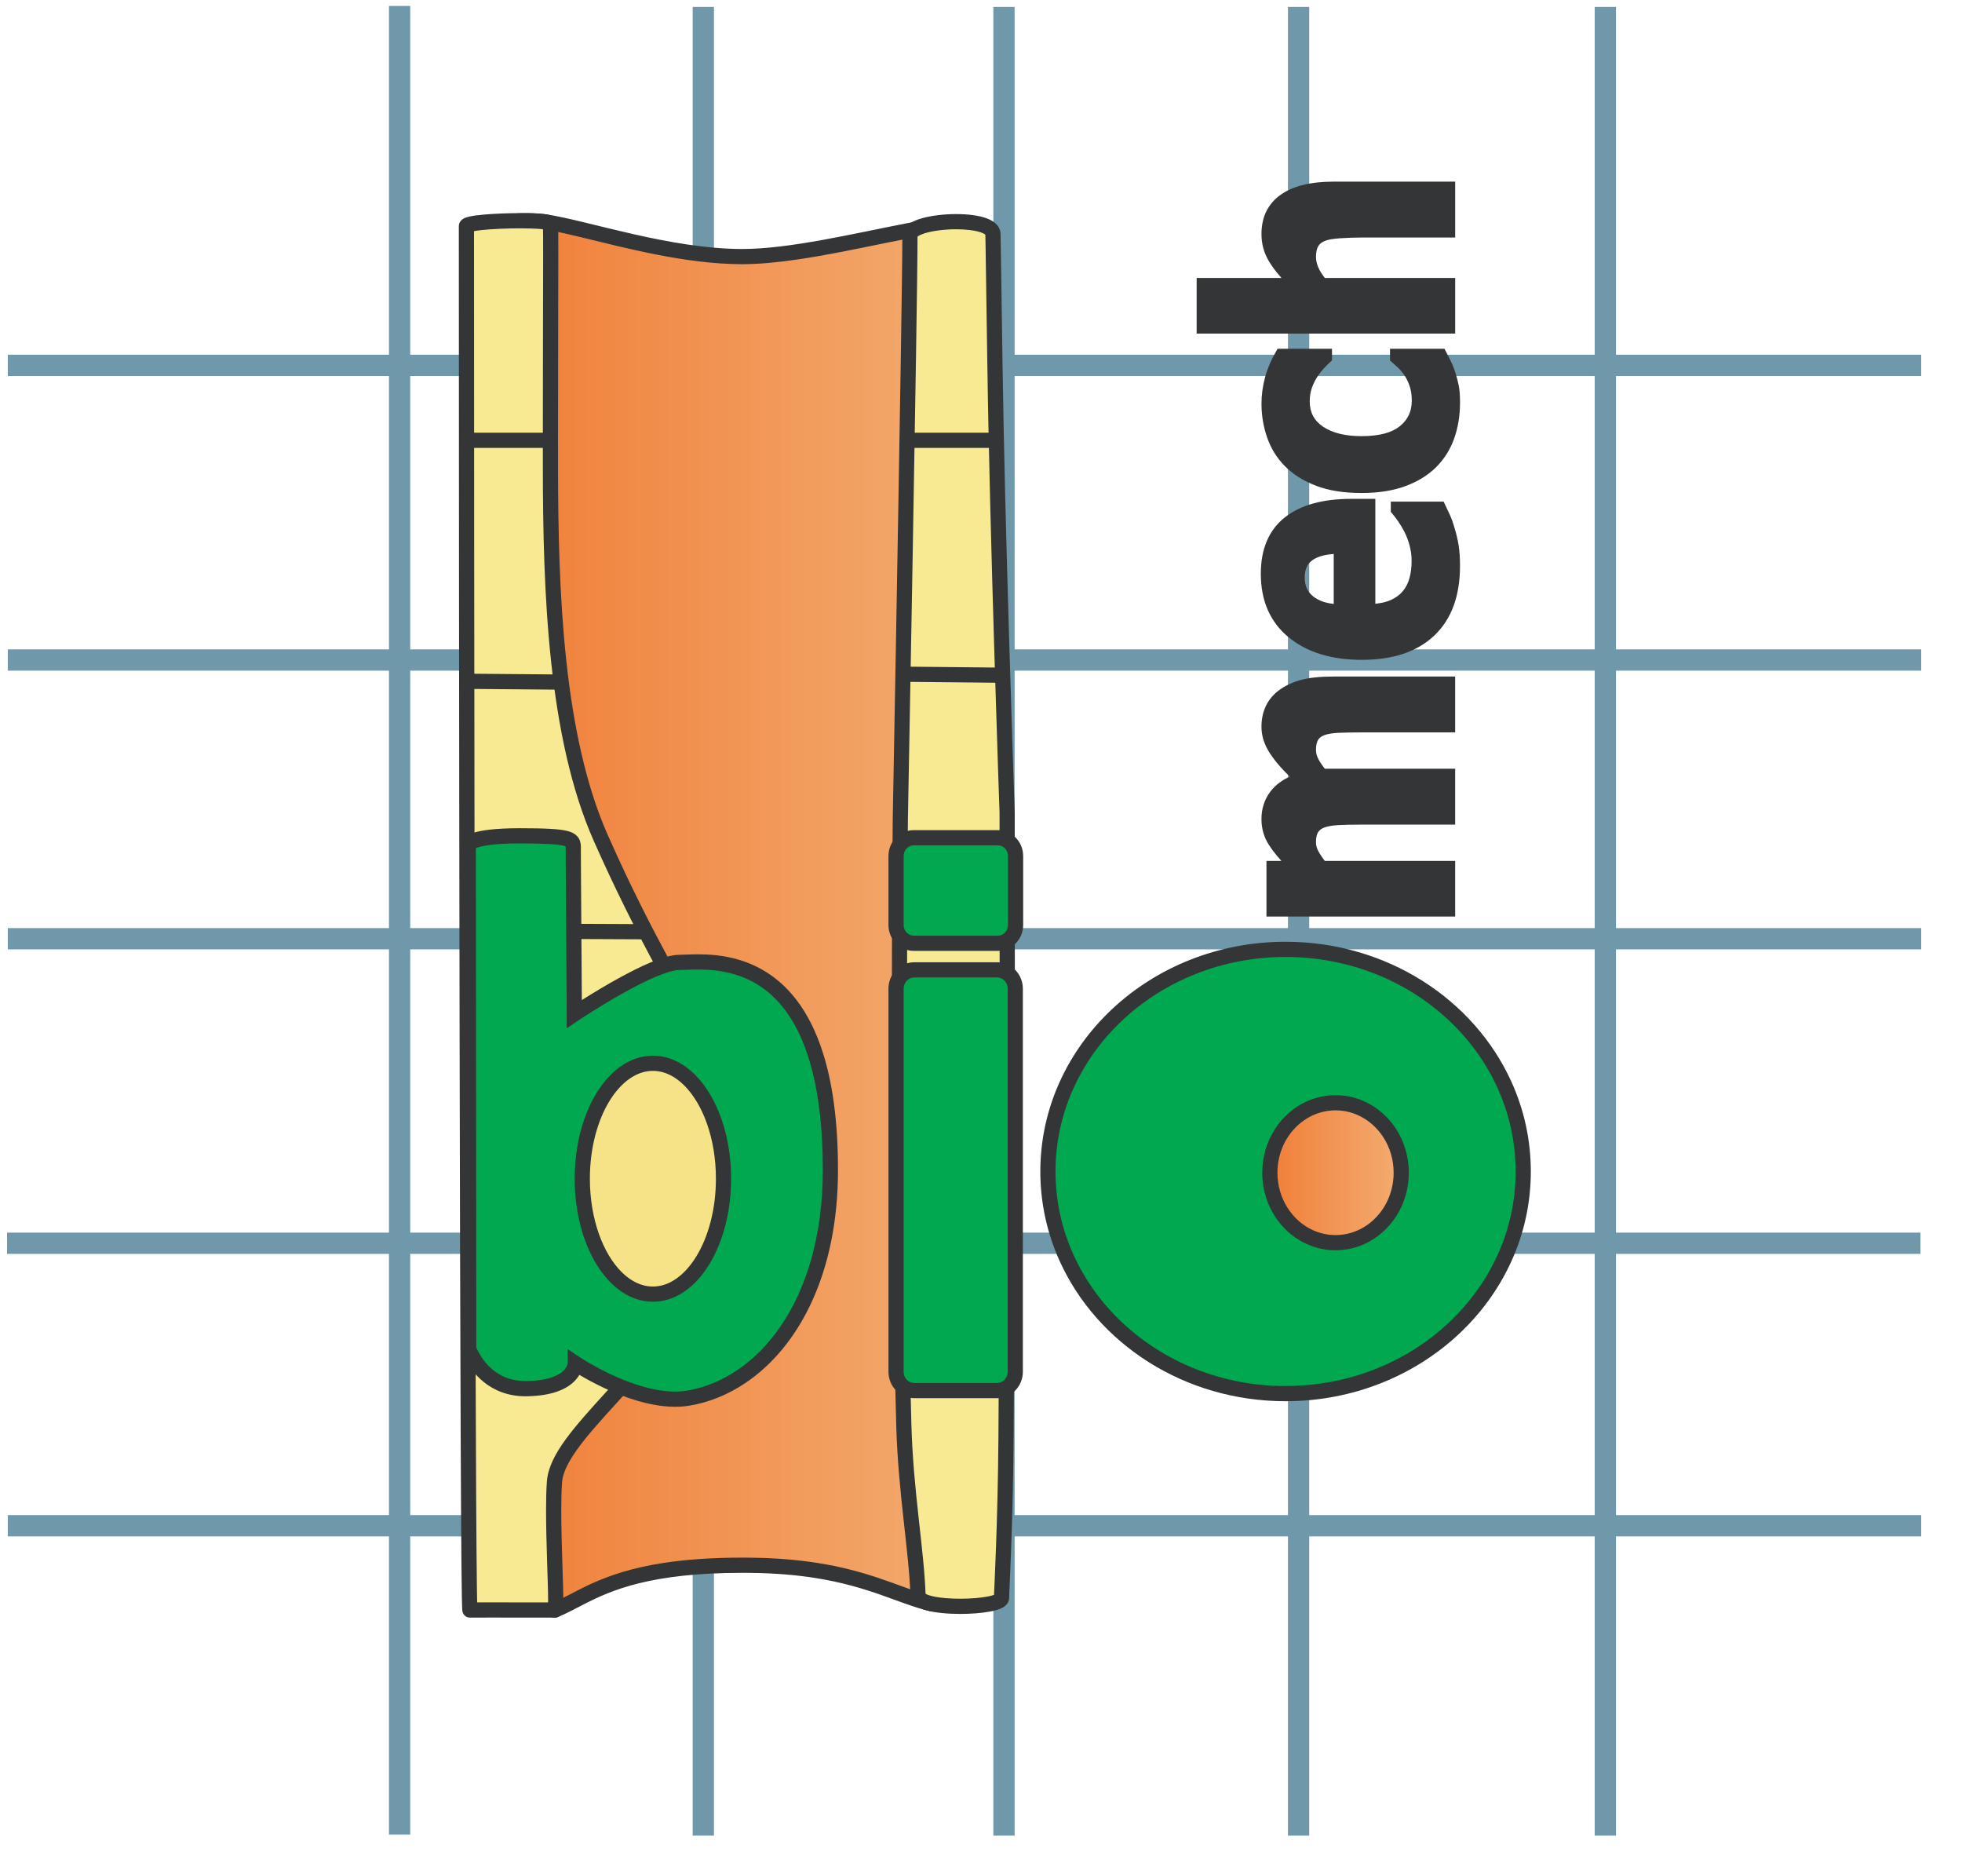 <?xml version="1.0" encoding="UTF-8" standalone="no"?><!DOCTYPE svg PUBLIC "-//W3C//DTD SVG 1.1//EN" "http://www.w3.org/Graphics/SVG/1.1/DTD/svg11.dtd"><svg width="100%" height="100%" viewBox="0 0 1292 1235" version="1.1" xmlns="http://www.w3.org/2000/svg" xmlns:xlink="http://www.w3.org/1999/xlink" xml:space="preserve" xmlns:serif="http://www.serif.com/" style="fill-rule:evenodd;clip-rule:evenodd;stroke-linejoin:round;stroke-miterlimit:2;"><g><path d="M1050.14,4.555l0,1204l14,0l0,-1204" style="fill:#6f98ab;fill-rule:nonzero;"/><path d="M848.138,4.555l0,1204l14,0l0,-1204" style="fill:#6f98ab;fill-rule:nonzero;"/><path d="M654.139,4.555l0,1204l14,0l0,-1204" style="fill:#6f98ab;fill-rule:nonzero;"/><path d="M456.14,4.555l0,1204l14,0l0,-1204" style="fill:#6f98ab;fill-rule:nonzero;"/><path d="M256.14,3.913l0,1204l14,0l0,-1204" style="fill:#6f98ab;fill-rule:nonzero;"/><path d="M5.14,247.555l1260,0l0,-14l-1260,0" style="fill:#6f98ab;fill-rule:nonzero;"/><path d="M5.14,441.555l1260,0l0,-14l-1260,0" style="fill:#6f98ab;fill-rule:nonzero;"/><path d="M5.14,625.055l1260,0l0,-14l-1260,0" style="fill:#6f98ab;fill-rule:nonzero;"/><path d="M4.64,825.555l1260,0l0,-14l-1260,0" style="fill:#6f98ab;fill-rule:nonzero;"/><path d="M5.14,1011.55l1260,0l0,-13.995l-1260,0" style="fill:#6f98ab;fill-rule:nonzero;"/><path d="M955.745,479.724l-59.578,0c-5.876,0 -10.831,0.09 -14.867,0.271c-4.035,0.181 -7.327,0.723 -9.876,1.626c-2.549,0.903 -4.407,2.304 -5.575,4.201c-1.169,1.897 -1.753,4.561 -1.753,7.994c0,2.41 0.621,4.788 1.859,7.136c1.24,2.349 2.992,4.909 5.256,7.678l84.534,0l0,31.798l-59.578,0c-5.804,0 -10.742,0.105 -14.813,0.316c-4.07,0.212 -7.381,0.768 -9.93,1.671c-2.549,0.903 -4.407,2.303 -5.575,4.2c-1.169,1.897 -1.753,4.532 -1.753,7.905c0,2.589 0.709,5.119 2.124,7.587c1.417,2.47 3.08,4.878 4.991,7.227l84.534,0l0,31.616l-119.26,0l0,-31.616l13.169,0c-5.168,-5.179 -9.203,-10.057 -12.107,-14.634c-2.902,-4.576 -4.354,-9.725 -4.354,-15.447c0,-6.202 1.735,-11.652 5.203,-16.35c3.47,-4.697 8.639,-8.279 15.506,-10.75c-6.655,-6.081 -11.771,-11.818 -15.346,-17.208c-3.574,-5.389 -5.363,-10.854 -5.363,-16.395c0,-4.697 0.886,-8.912 2.655,-12.647c1.771,-3.733 4.425,-6.895 7.965,-9.485c3.822,-2.83 8.373,-4.952 13.646,-6.368c5.275,-1.414 12.16,-2.123 20.656,-2.123l77.63,0l0,31.797Z" style="fill:#333537;fill-rule:nonzero;"/><path d="M955.745,479.724l0,-2.5l-59.578,0c-5.902,0 -10.889,0.091 -14.979,0.274c-4.198,0.19 -7.708,0.746 -10.599,1.767c-1.477,0.523 -2.812,1.211 -3.975,2.087c-1.161,0.874 -2.144,1.939 -2.894,3.159l0.001,-0.001c-0.762,1.237 -1.289,2.647 -1.629,4.198c-0.339,1.552 -0.495,3.25 -0.496,5.108c-0.003,2.842 0.744,5.646 2.147,8.301l0.001,0.003c1.344,2.544 3.19,5.228 5.532,8.093l0.75,0.917l83.219,0l0,26.798l-57.078,0c-5.835,0 -10.81,0.105 -14.942,0.319l-0.001,0c-4.227,0.223 -7.748,0.792 -10.635,1.812c-1.476,0.523 -2.812,1.211 -3.974,2.087c-1.162,0.873 -2.145,1.938 -2.895,3.158l0.001,0c-0.759,1.232 -1.287,2.633 -1.627,4.169c-0.341,1.538 -0.497,3.216 -0.498,5.047c-0.004,3.05 0.851,6.04 2.455,8.831l0.001,0.001c1.488,2.593 3.229,5.113 5.22,7.56l0.751,0.922l83.222,0l0,26.616l-114.26,0l0,-26.616l16.696,0l-4.258,-4.266c-5.073,-5.083 -8.993,-9.835 -11.765,-14.207c-2.643,-4.179 -3.959,-8.807 -3.965,-14.108c0.01,-5.739 1.57,-10.588 4.714,-14.865l0.044,-0.06l-0.044,0.06c3.12,-4.22 7.814,-7.53 14.341,-9.882l3.899,-1.403l-3.059,-2.795c-6.548,-5.983 -11.53,-11.588 -14.949,-16.745c-3.355,-5.069 -4.941,-10.018 -4.946,-15.013c0.002,-4.386 0.821,-8.209 2.414,-11.576l0,0.001c1.593,-3.35 3.945,-6.166 7.182,-8.539l0.012,-0.008c3.538,-2.62 7.788,-4.615 12.807,-5.963l-0.001,0c4.952,-1.332 11.652,-2.041 20.008,-2.038l75.13,0l0,29.297l2.5,0l0,-2.5l0,2.5l2.5,0l0,-34.297l-80.13,0c-8.637,0.003 -15.706,0.711 -21.303,2.209l-0.001,0c-5.528,1.483 -10.38,3.733 -14.486,6.773l0.012,-0.008c-3.843,2.806 -6.799,6.314 -8.748,10.431l0,0.001c-1.946,4.103 -2.898,8.708 -2.896,13.717c-0.005,6.088 1.986,12.069 5.78,17.777c3.732,5.624 8.982,11.491 15.742,17.672l1.687,-1.846l-0.846,-2.352c-7.208,2.588 -12.852,6.442 -16.671,11.616l0,0.001c-3.791,5.118 -5.703,11.17 -5.692,17.835c-0.007,6.143 1.582,11.813 4.743,16.786c3.035,4.783 7.186,9.786 12.448,15.061l1.77,-1.766l0,-2.5l-15.669,0l0,36.616l124.26,0l0,-36.616l-87.034,0l0,2.5l1.94,-1.578c-1.832,-2.25 -3.417,-4.547 -4.762,-6.893l0,0.001c-1.225,-2.147 -1.789,-4.215 -1.793,-6.344c0,-1.542 0.135,-2.868 0.379,-3.965c0.243,-1.098 0.592,-1.963 1.002,-2.628l0.001,-0.001c0.418,-0.677 0.949,-1.26 1.645,-1.787c0.696,-0.524 1.564,-0.988 2.636,-1.368c2.211,-0.787 5.312,-1.33 9.225,-1.531l-0.001,0c4.011,-0.207 8.91,-0.312 14.684,-0.312l62.078,0l0,-36.798l-87.034,0l0,2.5l1.936,-1.582c-2.187,-2.673 -3.846,-5.11 -4.982,-7.263l0.001,0.002c-1.072,-2.042 -1.567,-3.994 -1.57,-5.971c0,-1.575 0.136,-2.925 0.38,-4.038c0.244,-1.114 0.594,-1.985 1.001,-2.645l0.001,0c0.418,-0.678 0.949,-1.261 1.645,-1.788c0.696,-0.524 1.564,-0.987 2.636,-1.367c2.207,-0.786 5.281,-1.315 9.153,-1.485c3.983,-0.179 8.905,-0.269 14.755,-0.269l62.078,0l0,-2.5l-2.5,0Z" style="fill:#333537;fill-rule:nonzero;"/><path d="M880.77,362.112c-7.859,0.181 -13.841,1.731 -17.948,4.652c-4.105,2.922 -6.159,7.393 -6.159,13.414c0,6.143 2.16,10.946 6.478,14.408c4.319,3.464 10.194,5.375 17.629,5.736l0,-38.21Zm78.16,10.478c0,19.151 -5.379,33.829 -16.141,44.037c-10.761,10.208 -26.089,15.312 -45.985,15.312c-19.468,0 -35.008,-4.757 -46.62,-14.273c-11.61,-9.515 -17.416,-22.823 -17.416,-39.927c0,-15.537 4.922,-27.219 14.762,-35.049c9.842,-7.828 23.93,-11.743 42.265,-11.743l13.381,0l0,69.285c5.523,-0.301 10.143,-1.294 13.86,-2.981c3.716,-1.686 6.673,-3.914 8.867,-6.685c2.195,-2.71 3.77,-5.871 4.725,-9.484c0.956,-3.614 1.434,-7.558 1.434,-11.834c0,-3.673 -0.478,-7.286 -1.434,-10.84c-0.955,-3.553 -2.212,-6.804 -3.769,-9.756c-1.345,-2.588 -2.796,-4.982 -4.355,-7.181c-1.556,-2.198 -2.936,-3.989 -4.141,-5.375l0,-3.343l30.691,0c1.205,2.591 2.319,4.955 3.345,7.092c1.027,2.138 2.071,5.074 3.134,8.807c1.061,3.433 1.892,6.971 2.495,10.614c0.6,3.645 0.902,8.085 0.902,13.324Z" style="fill:#333537;fill-rule:nonzero;"/><path d="M880.77,362.112l-0.057,-2.5c-4.08,0.095 -7.725,0.543 -10.951,1.378c-3.224,0.836 -6.036,2.064 -8.389,3.736l-0.001,0.001c-2.385,1.692 -4.241,3.913 -5.441,6.538c-1.206,2.626 -1.769,5.621 -1.768,8.913c-0.002,3.362 0.594,6.467 1.839,9.235c1.241,2.767 3.133,5.17 5.575,7.124l0,-0.001c2.417,1.939 5.249,3.422 8.437,4.459c3.189,1.037 6.736,1.635 10.635,1.824l2.621,0.128l0,-43.393l-2.557,0.058l0.057,2.5l-2.5,0l0,38.21l2.5,0l0.121,-2.497c-3.536,-0.171 -6.644,-0.71 -9.33,-1.585c-2.688,-0.875 -4.953,-2.08 -6.856,-3.604l0,-0.001c-1.877,-1.508 -3.224,-3.238 -4.142,-5.273c-0.915,-2.035 -1.399,-4.403 -1.4,-7.184c0,-2.729 0.464,-4.981 1.312,-6.826c0.853,-1.846 2.077,-3.321 3.797,-4.552l-0.002,0.001c1.755,-1.248 3.988,-2.256 6.746,-2.971c2.756,-0.715 6.031,-1.133 9.811,-1.219l-0.057,-2.499l-2.5,0l2.5,0Zm80.66,10.478l-5,0c0,9.343 -1.313,17.504 -3.882,24.512c-2.572,7.01 -6.385,12.875 -11.48,17.711c-5.101,4.836 -11.279,8.473 -18.636,10.926c-7.355,2.449 -15.893,3.7 -25.628,3.7c-9.531,0 -18.034,-1.166 -25.524,-3.459c-7.491,-2.294 -13.97,-5.708 -19.511,-10.248c-5.52,-4.527 -9.607,-9.891 -12.355,-16.183c-2.745,-6.292 -4.145,-13.538 -4.146,-21.81c0,-7.507 1.189,-13.971 3.495,-19.444c2.31,-5.475 5.721,-9.982 10.323,-13.649l0,0.001c4.623,-3.677 10.284,-6.471 17.061,-8.355c6.774,-1.883 14.658,-2.846 23.648,-2.845l10.881,0l0,69.425l2.636,-0.144c5.743,-0.314 10.663,-1.346 14.757,-3.2c4.014,-1.818 7.326,-4.289 9.794,-7.41l-1.96,-1.552l1.942,1.574c2.428,-2.994 4.166,-6.499 5.2,-10.42c1.019,-3.849 1.517,-8.01 1.517,-12.472c0,-3.89 -0.507,-7.727 -1.52,-11.489c-0.998,-3.714 -2.32,-7.143 -3.972,-10.274l0.007,0.015c-1.393,-2.682 -2.903,-5.175 -4.533,-7.475c-1.589,-2.243 -3.011,-4.092 -4.295,-5.569l-1.886,1.64l2.5,0l0,-0.843l28.191,0l0,-2.5l-2.267,1.055c1.209,2.597 2.327,4.97 3.358,7.118l0,0.001c0.931,1.932 1.946,4.761 2.983,8.41l0.016,0.054c1.027,3.321 1.833,6.748 2.417,10.283l0,-0.001c0.57,3.456 0.87,7.775 0.869,12.917l5,0c-0.001,-5.336 -0.305,-9.898 -0.935,-13.73l-0.004,-0.021l0.003,0.019c-0.62,-3.751 -1.477,-7.4 -2.573,-10.944l-2.388,0.738l2.404,-0.684c-1.088,-3.818 -2.16,-6.861 -3.285,-9.206l-0.005,-0.012l0.006,0.013c-1.02,-2.125 -2.13,-4.481 -3.332,-7.064l-0.673,-1.446l-34.785,0l0,6.777l0.613,0.706c1.126,1.295 2.465,3.028 3.988,5.18c1.488,2.099 2.88,4.393 4.176,6.889l0.005,0.008l0.003,0.006c1.463,2.772 2.654,5.847 3.566,9.238c0.9,3.346 1.348,6.735 1.348,10.191c0,4.091 -0.457,7.817 -1.35,11.194c-0.876,3.306 -2.289,6.125 -4.252,8.551l-0.009,0.012l-0.008,0.01c-1.919,2.42 -4.521,4.406 -7.94,5.959c-3.341,1.519 -7.661,2.475 -12.963,2.762l0.136,2.496l2.5,0l0,-71.785l-15.881,0c-9.344,0 -17.672,0.996 -24.987,3.027c-7.312,2.031 -13.616,5.108 -18.834,9.259l-0.001,0.001c-5.238,4.162 -9.208,9.411 -11.818,15.62c-2.615,6.21 -3.887,13.355 -3.887,21.385c-0.001,8.832 1.501,16.792 4.563,23.809c3.057,7.016 7.678,13.065 13.768,18.052c6.072,4.977 13.169,8.699 21.217,11.161c8.051,2.464 17.051,3.677 26.988,3.677c10.16,0 19.234,-1.301 27.208,-3.955c7.97,-2.652 14.837,-6.671 20.497,-12.042c5.668,-5.372 9.926,-11.949 12.734,-19.618c2.811,-7.672 4.187,-16.425 4.187,-26.233Z" style="fill:#333537;fill-rule:nonzero;"/><path d="M958.93,264.914c0,8.371 -1.239,16.034 -3.717,22.989c-2.477,6.956 -6.299,12.994 -11.468,18.112c-5.168,5.059 -11.664,9.004 -19.489,11.834c-7.821,2.831 -17.044,4.245 -27.664,4.245c-11.397,0 -21.095,-1.535 -29.097,-4.607c-8,-3.071 -14.584,-7.226 -19.753,-12.465c-4.955,-5.059 -8.619,-11.005 -10.992,-17.841c-2.371,-6.834 -3.557,-13.956 -3.557,-21.364c0,-5.6 0.762,-11.201 2.283,-16.801c1.523,-5.601 3.947,-11.231 7.274,-16.893l31.86,0l0,4.065c-1.415,1.265 -2.974,2.816 -4.673,4.652c-1.699,1.838 -3.255,3.84 -4.672,6.008c-1.487,2.289 -2.743,4.878 -3.77,7.768c-1.026,2.891 -1.54,6.113 -1.54,9.666c0,8.07 3.31,14.317 9.929,18.743c6.621,4.427 15.524,6.64 26.708,6.64c11.966,0 20.886,-2.363 26.762,-7.091c5.878,-4.727 8.814,-11.005 8.814,-18.834c0,-3.975 -0.531,-7.467 -1.592,-10.479c-1.063,-3.01 -2.336,-5.6 -3.824,-7.768c-1.486,-2.108 -3.026,-3.914 -4.619,-5.42c-1.594,-1.505 -3.027,-2.801 -4.302,-3.885l0,-4.065l31.86,0c0.921,1.807 1.983,3.9 3.186,6.278c1.204,2.38 2.196,4.804 2.974,7.272c0.99,3.072 1.752,5.948 2.283,8.627c0.531,2.68 0.796,6.219 0.796,10.614Z" style="fill:#333537;fill-rule:nonzero;"/><path d="M961.43,264.914l-5,0c0,8.126 -1.201,15.494 -3.572,22.15c-2.361,6.621 -5.966,12.313 -10.872,17.175l0.01,-0.01c-4.883,4.777 -11.047,8.539 -18.59,11.269l-0.001,0c-7.478,2.709 -16.413,4.097 -26.813,4.096c-11.175,0.002 -20.573,-1.511 -28.202,-4.441c-7.726,-2.967 -13.983,-6.936 -18.869,-11.887l0.007,0.006c-4.699,-4.8 -8.154,-10.404 -10.416,-16.911c-2.278,-6.57 -3.418,-13.403 -3.419,-20.544c0,-5.373 0.73,-10.748 2.196,-16.146l-0.001,0.001c1.459,-5.362 3.789,-10.787 7.018,-16.282l-2.156,-1.267l0,2.5l29.36,0l0,1.565l2.5,0l-1.666,-1.864c-1.492,1.334 -3.102,2.938 -4.842,4.818l-0.001,0.001c-1.797,1.944 -3.439,4.057 -4.929,6.337l-0.003,0.006c-1.607,2.472 -2.945,5.241 -4.03,8.293l-0.001,0.001c-1.133,3.196 -1.684,6.709 -1.683,10.502c-0.003,4.373 0.906,8.389 2.773,11.908c1.863,3.523 4.666,6.51 8.267,8.914c7.177,4.792 16.595,7.06 28.097,7.061c6.147,-0.001 11.577,-0.604 16.305,-1.856c4.725,-1.251 8.76,-3.161 12.024,-5.788l0,0.001c3.201,-2.571 5.672,-5.639 7.309,-9.142c1.64,-3.503 2.44,-7.415 2.438,-11.64c0,-4.196 -0.559,-7.971 -1.735,-11.31l0,-0.001c-1.121,-3.177 -2.483,-5.965 -4.119,-8.351l-0.009,-0.012l-0.01,-0.014c-1.567,-2.222 -3.211,-4.157 -4.944,-5.796l-0.001,-0.001c-1.618,-1.527 -3.08,-2.85 -4.399,-3.971l-1.62,1.904l2.5,0l0,-1.565l29.36,0l0,-2.5l-2.227,1.135c0.919,1.804 1.98,3.895 3.183,6.272c1.145,2.263 2.083,4.559 2.82,6.895l0.002,0.007l0.003,0.009c0.965,2.993 1.701,5.779 2.21,8.345c0.483,2.427 0.75,5.835 0.748,10.128l5,0c-0.002,-4.498 -0.264,-8.167 -0.844,-11.1c-0.553,-2.791 -1.34,-5.759 -2.356,-8.908l0.005,0.016c-0.82,-2.602 -1.864,-5.153 -3.127,-7.649c-1.204,-2.38 -2.267,-4.476 -3.19,-6.285l-0.695,-1.365l-35.892,0l0,7.721l0.881,0.748c1.23,1.047 2.634,2.316 4.205,3.799l-0.001,-0.002c1.452,1.373 2.888,3.052 4.293,5.045l2.043,-1.441l-2.061,1.414c1.338,1.95 2.524,4.342 3.527,7.186l0.005,0.015l-0.005,-0.016c0.947,2.685 1.451,5.894 1.45,9.648c-0.001,3.604 -0.67,6.745 -1.967,9.521c-1.301,2.774 -3.238,5.209 -5.914,7.364l0,0.001c-2.613,2.102 -5.975,3.738 -10.171,4.85c-4.192,1.112 -9.205,1.69 -15.024,1.689c-10.867,0.001 -19.254,-2.158 -25.318,-6.218c-3.019,-2.022 -5.18,-4.372 -6.628,-7.097c-1.442,-2.728 -2.189,-5.871 -2.191,-9.568c0,-3.313 0.479,-6.244 1.396,-8.83l-0.001,0.001c0.97,-2.729 2.143,-5.137 3.511,-7.243l-0.003,0.005c1.344,-2.056 2.813,-3.945 4.415,-5.677l-0.001,0c1.658,-1.792 3.166,-3.29 4.504,-4.486l0.834,-0.745l0,-7.684l-35.79,0l-0.725,1.233c-3.425,5.829 -5.943,11.664 -7.531,17.503l-0.001,0.001c-1.576,5.804 -2.37,11.63 -2.37,17.457c-0.001,7.674 1.232,15.085 3.696,22.183c2.484,7.166 6.355,13.454 11.567,18.771l0.006,0.006c5.452,5.527 12.363,9.869 20.637,13.044c8.375,3.213 18.373,4.772 29.993,4.773c10.841,-0.001 20.351,-1.44 28.515,-4.395l0.081,-0.029l-0.081,0.03c8.105,-2.931 14.933,-7.059 20.386,-12.398l0.006,-0.006l0.005,-0.004c5.431,-5.375 9.47,-11.759 12.064,-19.05c2.585,-7.255 3.863,-15.211 3.862,-23.828Z" style="fill:#333537;fill-rule:nonzero;"/><path d="M955.745,122.099l0,31.797l-59.153,0c-4.813,0 -9.61,0.167 -14.388,0.497c-4.78,0.331 -8.301,0.948 -10.568,1.852c-2.689,1.084 -4.619,2.65 -5.787,4.697c-1.169,2.048 -1.753,4.788 -1.753,8.22c0,2.59 0.568,5.21 1.699,7.859c1.134,2.65 2.939,5.48 5.416,8.491l84.534,0l0,31.616l-165.243,0l0,-31.616l59.152,0c-5.168,-5.178 -9.203,-10.221 -12.107,-15.131c-2.902,-4.907 -4.354,-10.342 -4.354,-16.304c0,-10.358 3.841,-18.277 11.522,-23.758c7.683,-5.479 18.816,-8.22 33.4,-8.22l77.63,0Z" style="fill:#333537;fill-rule:nonzero;"/><path d="M955.745,122.099l-2.5,0l0,29.297l-56.653,0c-4.871,0 -9.725,0.169 -14.561,0.503c-2.455,0.17 -4.61,0.414 -6.485,0.743c-1.876,0.33 -3.471,0.738 -4.835,1.28l-0.006,0.003l-0.003,0.001c-1.539,0.62 -2.918,1.401 -4.106,2.365c-1.187,0.962 -2.177,2.111 -2.918,3.412c-1.466,2.582 -2.078,5.751 -2.082,9.459c-0.001,2.957 0.653,5.924 1.9,8.841l0.001,0.001c1.26,2.941 3.198,5.952 5.784,9.097l0.75,0.911l83.214,0l0,26.616l-160.243,0l0,-26.616l62.678,0l-4.257,-4.266c-5.055,-5.064 -8.956,-9.956 -11.724,-14.637c-2.671,-4.527 -4.001,-9.475 -4.006,-15.032c0.001,-4.873 0.899,-9.045 2.63,-12.617c1.736,-3.571 4.307,-6.577 7.844,-9.106c3.535,-2.521 7.935,-4.462 13.257,-5.772c5.321,-1.311 11.555,-1.984 18.691,-1.983l77.63,0l0,-2.5l-2.5,0l2.5,0l0,-2.5l-77.63,0c-7.449,0 -14.073,0.698 -19.886,2.128c-5.81,1.43 -10.818,3.599 -14.965,6.556l-0.011,0.008l0.01,-0.007c-4.144,2.952 -7.334,6.646 -9.439,10.994c-2.11,4.348 -3.133,9.314 -3.131,14.799c-0.006,6.366 1.569,12.288 4.702,17.577c3.04,5.137 7.208,10.331 12.489,15.624l1.77,-1.766l0,-2.5l-61.652,0l0,36.616l170.243,0l0,-36.616l-87.034,0l0,2.5l1.931,-1.588c-2.369,-2.877 -4.04,-5.526 -5.048,-7.886l0,0.001c-1.016,-2.382 -1.497,-4.654 -1.498,-6.877c-0.004,-3.157 0.552,-5.467 1.424,-6.981c0.427,-0.746 0.985,-1.404 1.728,-2.008c0.741,-0.602 1.672,-1.146 2.823,-1.61l-0.009,0.004c0.902,-0.361 2.201,-0.713 3.847,-1c1.647,-0.289 3.643,-0.519 5.968,-0.68l0.01,-0.001l-0.011,0.001c4.721,-0.326 9.46,-0.491 14.216,-0.491l61.653,0l0,-36.797l-2.5,0l0,2.5Z" style="fill:#333537;fill-rule:nonzero;"/><path d="M334.802,145.949c0,0 13.139,-1.53 24.448,0.179c27.215,4.113 80.621,22.62 128.965,22.812c43.037,0.171 105.668,-18.718 141.927,-21.981c21.897,-1.971 4.73,913.991 -16.361,909.051c-27,-6.34 -52.43,-24.76 -119.975,-25.43c-85.906,-0.85 -106.166,20.47 -128.416,29.47c-21.025,8.51 -22.916,-914.718 -22.916,-914.718l-7.672,0.617Z" style="fill:url(#_Linear1);"/><path d="M335.38,150.915l0.004,0c0.201,-0.024 5.334,-0.598 11.691,-0.596c3.662,-0.002 7.732,0.192 11.428,0.753c6.503,0.98 14.859,2.88 24.407,5.189c14.335,3.462 31.389,7.835 49.472,11.368c18.088,3.532 37.213,6.234 55.813,6.311c0.201,0.001 0.402,0.001 0.603,0.001c11.115,-0.002 23.279,-1.203 35.875,-3.03c18.887,-2.743 38.746,-6.905 57.225,-10.67c18.465,-3.767 35.588,-7.129 48.692,-8.303l-0.378,-4.197l0,4.214c0.127,0 0.254,-0.005 0.378,-0.017l-0.378,-4.197l0,4.214l0,-4.166l-1.666,3.822c0.454,0.201 1.058,0.347 1.666,0.344l0,-4.166l-1.666,3.822l1.498,-3.437l-2.475,2.823c0.209,0.183 0.525,0.416 0.977,0.614l1.498,-3.437l-2.475,2.823l1.8,-2.053l-2.182,1.65c0.063,0.082 0.175,0.22 0.382,0.403l1.8,-2.053l-2.182,1.65l1.125,-0.851l-1.184,0.766l0.059,0.085l1.125,-0.851l-1.184,0.766l0.457,-0.296l-0.467,0.282l0.01,0.014l0.457,-0.296l-0.467,0.282l0.013,0.022c0.091,0.152 0.405,0.928 0.7,2.07c0.575,2.165 1.188,5.657 1.747,10.168c0.985,7.913 1.849,19.02 2.576,32.746c2.186,41.205 3.167,106.055 3.166,182.031c0.001,134.586 -3.07,304.178 -7.9,440.065c-2.415,67.94 -5.27,127.466 -8.394,169.921c-1.56,21.222 -3.193,38.192 -4.848,49.692c-0.82,5.73 -1.665,10.13 -2.422,12.8c-0.363,1.32 -0.744,2.22 -0.857,2.4l-0.015,0.03l1.985,1.26l-1.441,-1.82c-0.436,0.35 -0.53,0.55 -0.544,0.56l1.985,1.26l-1.441,-1.82l2.387,3.02l-1.416,-3.58c-0.435,0.17 -0.751,0.38 -0.971,0.56l2.387,3.02l-1.416,-3.58l1.552,3.92l0,-4.21c-0.568,-0.01 -1.122,0.12 -1.552,0.29l1.552,3.92l0,-4.21l0,4.22l0.927,-4.12c-0.27,-0.06 -0.584,-0.1 -0.927,-0.1l0,4.22l0.927,-4.12l0.045,0.01c-6.392,-1.5 -12.864,-3.76 -20.073,-6.38c-10.81,-3.93 -23.255,-8.63 -39.387,-12.38c-16.136,-3.76 -35.945,-6.55 -61.607,-6.8c-1.687,-0.019 -3.349,-0.029 -4.988,-0.029c-20.649,0 -37.474,1.309 -51.465,3.429c-20.979,3.17 -35.613,8.21 -46.956,13.3c-5.668,2.54 -10.505,5.07 -14.871,7.34c-4.368,2.27 -8.26,4.26 -12.061,5.8l0.002,0l1.585,3.92l0,-4.23c-0.581,0 -1.148,0.13 -1.585,0.31l1.585,3.92l0,-4.23l0,4.26l1.39,-4.02c-0.405,-0.15 -0.896,-0.24 -1.39,-0.24l0,4.26l1.39,-4.02l-1.224,3.54l2.719,-2.61c-0.225,-0.23 -0.673,-0.64 -1.495,-0.93l-1.224,3.54l2.719,-2.61l-1.723,1.65l1.941,-1.4c-0.039,-0.05 -0.104,-0.14 -0.218,-0.25l-1.723,1.65l1.941,-1.4l-0.997,0.72l1.035,-0.66l-0.038,-0.06l-0.997,0.72l1.035,-0.66l-0.211,0.13l0.217,-0.12l-0.006,-0.01l-0.211,0.13l0.217,-0.12c-0.027,-0.04 -0.249,-0.5 -0.475,-1.23c-0.465,-1.45 -1.016,-3.91 -1.545,-7.13c-1.035,-6.24 -2.044,-15.36 -2.993,-26.85c-1.782,-21.541 -3.372,-51.449 -4.782,-87.228c-4.936,-125.252 -7.683,-322.502 -9.194,-488.39c-0.755,-82.948 -1.202,-158.062 -1.459,-212.439c-0.129,-27.188 -0.211,-49.192 -0.26,-64.398c-0.025,-7.604 -0.042,-13.507 -0.052,-17.51c-0.011,-4.003 -0.015,-6.097 -0.015,-6.103l-10,0.02c0,0.011 0.469,228.716 3.532,457.447c1.532,114.369 3.711,228.736 6.808,314.569c1.549,42.922 3.325,78.697 5.374,103.852c1.027,12.591 2.113,22.5 3.312,29.48c0.609,3.5 1.219,6.24 1.997,8.47c0.408,1.12 0.819,2.12 1.582,3.2c0.393,0.54 0.888,1.13 1.692,1.7c0.401,0.27 0.887,0.54 1.456,0.74c0.567,0.19 1.219,0.31 1.875,0.31c0.773,0.01 1.532,-0.16 2.161,-0.42l0.002,0c5.842,-2.37 11.276,-5.39 17.404,-8.52c9.191,-4.7 19.981,-9.759 36.151,-13.759c16.16,-3.98 37.701,-6.86 68.048,-6.86c1.605,0 3.234,0.01 4.889,0.029c16.662,0.16 30.667,1.42 42.723,3.3c18.087,2.83 31.786,7.041 43.631,11.19c5.923,2.08 11.384,4.14 16.703,6.01c5.317,1.87 10.496,3.54 15.825,4.79l0.021,0.01l0.025,0.01c0.383,0.08 0.811,0.14 1.266,0.14c0.871,0 1.718,-0.21 2.392,-0.52c0.674,-0.31 1.194,-0.69 1.607,-1.06c0.813,-0.74 1.267,-1.45 1.66,-2.13c0.744,-1.34 1.222,-2.72 1.711,-4.39c0.917,-3.2 1.732,-7.45 2.545,-12.86c1.515,-10.139 2.967,-24.29 4.37,-41.861c4.905,-61.463 9.17,-164.7 12.217,-278.581c3.045,-113.872 4.867,-238.337 4.867,-342.096c0,-66.098 -0.738,-123.78 -2.376,-165.03c-0.82,-20.633 -1.86,-37.138 -3.167,-48.662c-0.328,-2.884 -0.673,-5.459 -1.041,-7.728c-0.276,-1.702 -0.565,-3.232 -0.876,-4.603c-0.234,-1.029 -0.48,-1.968 -0.752,-2.839c-0.205,-0.653 -0.425,-1.269 -0.681,-1.867c-0.395,-0.896 -0.822,-1.76 -1.646,-2.708c-0.419,-0.469 -0.959,-0.97 -1.727,-1.399c-0.757,-0.427 -1.784,-0.747 -2.842,-0.741c-0.174,0 -0.347,0.008 -0.519,0.024c-9.318,0.84 -20.098,2.648 -31.753,4.874c-17.474,3.339 -36.905,7.628 -55.924,11.069c-19.008,3.445 -37.622,6.025 -53.218,6.019c-0.188,0 -0.376,0 -0.563,-0.001c-23.547,-0.087 -48.678,-4.677 -71.321,-9.812c-11.325,-2.566 -22.032,-5.263 -31.656,-7.588c-9.63,-2.324 -18.155,-4.28 -25.26,-5.356c-4.41,-0.665 -8.916,-0.864 -12.923,-0.865c-7.165,0.002 -12.728,0.65 -12.851,0.663l1.156,9.933Z" style="fill:#333537;fill-rule:nonzero;"/><path d="M307.14,148.919c0,-3.768 55,-4.984 55.334,-1.615c0.46,4.65 -0.092,74.433 0,161.251c0.085,80.742 3.333,176 33.209,243.333c56.138,126.522 80.759,124.667 80.759,224.167c0,101 -108.213,158.567 -111.302,199.5c-2,26.495 2.25,84.495 0.25,84.495c-6.005,0 -51.075,-0.09 -55.928,0c-1.731,0.04 -2.322,-702.439 -2.322,-911.131Z" style="fill:#f7ea92;fill-rule:nonzero;"/><path d="M302.14,148.919l10,0l-4.564,0l4.005,2.195c0.305,-0.543 0.565,-1.35 0.559,-2.195l-4.564,0l4.005,2.195l-3.697,-2.026l2.858,3.106c0.232,-0.216 0.543,-0.544 0.839,-1.08l-3.697,-2.026l2.858,3.106l-1.854,-2.015l1.161,2.507c0.035,-0.026 0.233,-0.083 0.693,-0.492l-1.854,-2.015l1.161,2.507c0.071,-0.035 0.573,-0.2 1.277,-0.351c1.249,-0.276 3.159,-0.566 5.428,-0.814c6.838,-0.757 16.971,-1.192 25.82,-1.189c5.264,-0.002 10.114,0.154 13.478,0.456c0.838,0.075 1.581,0.158 2.196,0.245c0.461,0.065 0.851,0.133 1.143,0.194c0.218,0.045 0.381,0.087 0.465,0.112l0.057,0.018l0.006,-0.018l-0.006,0.017l0,0.001l0.006,-0.018l-0.006,0.017l0.945,-2.564l-1.639,2.157c0.491,0.36 0.67,0.389 0.694,0.407l0.945,-2.564l-1.639,2.157l2.585,-3.402l-3.517,2.419c0.356,0.511 0.689,0.796 0.932,0.983l2.585,-3.402l-3.517,2.419l3.816,-2.625l-4.605,0.456c0.084,0.89 0.439,1.669 0.789,2.169l3.816,-2.625l-4.605,0.456l0.01,0.103l-0.01,-0.103l0.002,0.031c0.008,0.098 0.022,0.356 0.034,0.703c0.044,1.235 0.077,3.609 0.097,6.896c0.02,3.294 0.028,7.527 0.028,12.592c0,24.492 -0.196,68.404 -0.196,120.296c0,6.626 0.003,13.382 0.011,20.245c0.043,40.439 0.873,84.601 5.461,127.225c4.598,42.626 12.922,83.724 28.177,118.131c14.09,31.757 26.223,55.497 36.459,74.731c7.676,14.425 14.279,26.309 19.825,37.107c4.162,8.1 7.728,15.585 10.741,23.1c4.518,11.274 7.813,22.62 10.016,36.397c2.2,13.773 3.289,29.987 3.289,50.804c-0.005,24.346 -6.501,46.064 -16.422,65.776c-14.873,29.56 -37.522,54.448 -57.007,75.882c-9.741,10.73 -18.686,20.592 -25.497,29.944c-3.404,4.681 -6.281,9.241 -8.432,13.789c-2.145,4.544 -3.577,9.102 -3.93,13.732c-0.415,5.511 -0.563,12.163 -0.564,19.341c0,10.761 0.34,22.681 0.678,33.381c0.338,10.69 0.673,20.2 0.672,25.91c0.002,1.89 -0.04,3.38 -0.108,4.19c-0.016,0.19 -0.033,0.35 -0.045,0.43l-0.009,0.06l-0.001,0l1.749,0.33l-1.712,-0.48c-0.029,0.11 -0.035,0.15 -0.037,0.15l1.749,0.33l-1.712,-0.48l3.379,0.95l-3.252,-1.32c-0.07,0.18 -0.104,0.29 -0.127,0.37l3.379,0.95l-3.252,-1.32l4.169,1.69l-3.334,-3.01c-0.569,0.65 -0.718,1.06 -0.835,1.32l4.169,1.69l-3.334,-3.01l3.582,3.24l-2.248,-4.27c-0.624,0.33 -1.044,0.71 -1.334,1.03l3.582,3.24l-2.248,-4.27l2.28,4.33l0,-4.9c-0.824,0 -1.665,0.24 -2.28,0.57l2.28,4.33l0,-4.9c-3.989,0 -25.364,-0.04 -40.606,-0.04c-3.811,0 -7.24,0.01 -9.923,0.01c-2.692,0.01 -4.6,0.02 -5.496,0.04l0.097,4.99l0,-5l0,5l1.84,-4.64c-0.527,-0.22 -1.178,-0.36 -1.84,-0.36l0,5l1.84,-4.64l-1.837,4.63l3.817,-3.21c-0.348,-0.4 -0.91,-0.99 -1.98,-1.42l-1.837,4.63l3.817,-3.21l-3.796,3.19l4.428,-2.23c-0.122,-0.24 -0.286,-0.54 -0.632,-0.96l-3.796,3.19l4.428,-2.23l-4.327,2.18l4.667,-1.3c-0.054,-0.18 -0.111,-0.41 -0.34,-0.88l-4.327,2.18l4.667,-1.3l-4.01,1.12l4.121,-0.61c-0.013,-0.08 -0.02,-0.18 -0.111,-0.51l-4.01,1.12l4.121,-0.61l-2.251,0.33l2.26,-0.27l-0.009,-0.06l-2.251,0.33l2.26,-0.27l-0.21,0.03l0.21,-0.03l-0.21,0.03l0.21,-0.03c-0.007,-0.06 -0.035,-0.45 -0.057,-0.98c-0.096,-2.17 -0.195,-6.95 -0.288,-13.9c-0.698,-52.251 -1.171,-228.596 -1.468,-415.597c-0.298,-187.011 -0.421,-384.724 -0.421,-479.844l-10,0c0,104.347 0.148,332.132 0.512,533.834c0.182,100.851 0.418,195.181 0.717,264.305c0.15,34.562 0.315,62.822 0.497,82.452c0.091,9.82 0.186,17.47 0.286,22.7c0.05,2.62 0.101,4.62 0.155,6.02c0.028,0.7 0.054,1.24 0.09,1.7c0.02,0.25 0.036,0.44 0.086,0.77c0.032,0.18 0.05,0.36 0.19,0.82c0.087,0.25 0.163,0.56 0.549,1.19c0.208,0.32 0.494,0.75 1.129,1.26c0.317,0.25 0.732,0.52 1.266,0.73c0.529,0.21 1.181,0.36 1.845,0.35l0.097,0c0.723,-0.01 2.665,-0.02 5.326,-0.03c2.669,0 6.092,-0.01 9.899,-0.01c15.232,0 36.588,0.04 40.606,0.04c0.618,0.01 1.252,-0.12 1.794,-0.32c0.528,-0.2 0.969,-0.46 1.315,-0.73c0.674,-0.52 1.023,-1.02 1.267,-1.4c0.438,-0.72 0.557,-1.17 0.674,-1.55c0.179,-0.65 0.238,-1.12 0.299,-1.62c0.084,-0.75 0.128,-1.55 0.159,-2.48c0.029,-0.92 0.042,-1.97 0.042,-3.14c-0.001,-6.06 -0.341,-15.54 -0.677,-26.23c-0.338,-10.67 -0.673,-22.51 -0.673,-33.061c-0.001,-7.031 0.151,-13.499 0.536,-18.588c0.153,-2.033 0.642,-4.219 1.482,-6.571c1.568,-4.409 4.393,-9.371 8.217,-14.739c6.684,-9.41 16.367,-20.036 27.119,-31.868c16.129,-17.768 34.672,-38.297 49.268,-62.455c7.296,-12.082 13.603,-25.081 18.088,-39.101c4.486,-14.017 7.143,-29.057 7.142,-45.142c-0.001,-25.076 -1.549,-43.959 -4.823,-60.199c-2.453,-12.175 -5.885,-22.837 -10.278,-33.358c-6.597,-15.795 -15.287,-31.239 -26.213,-51.578c-10.932,-20.341 -24.148,-45.617 -39.875,-81.06c-14.621,-32.926 -22.859,-73.124 -27.375,-115.146c-4.526,-42.024 -5.363,-85.861 -5.404,-126.165c-0.008,-6.859 -0.011,-13.611 -0.011,-20.234c0,-51.871 0.196,-95.759 0.196,-120.296c0,-5.989 -0.011,-10.825 -0.041,-14.359c-0.014,-1.767 -0.033,-3.208 -0.058,-4.32c-0.012,-0.557 -0.026,-1.032 -0.043,-1.436c-0.017,-0.411 -0.033,-0.728 -0.068,-1.093l0,0.001c-0.069,-0.723 -0.296,-1.403 -0.579,-1.942c-0.275,-0.527 -0.593,-0.932 -0.892,-1.248c-0.587,-0.61 -1.098,-0.923 -1.534,-1.167c-0.818,-0.435 -1.451,-0.624 -2.106,-0.805c-1.129,-0.296 -2.305,-0.481 -3.674,-0.645c-2.039,-0.24 -4.466,-0.403 -7.195,-0.513c-2.725,-0.109 -5.742,-0.16 -8.895,-0.16c-8.075,0.001 -17.024,0.337 -24.112,0.97c-3.556,0.322 -6.617,0.704 -9.054,1.217c-0.613,0.13 -1.191,0.27 -1.751,0.432c-0.42,0.123 -0.83,0.257 -1.251,0.422c-0.632,0.259 -1.282,0.535 -2.115,1.187c-0.411,0.335 -0.887,0.783 -1.334,1.5c-0.221,0.357 -0.428,0.784 -0.578,1.273c-0.151,0.487 -0.24,1.036 -0.239,1.586Z" style="fill:#333537;fill-rule:nonzero;"/><path d="M307.14,294.888l55.323,0l0,-10l-55.323,0" style="fill:#333537;fill-rule:nonzero;"/><path d="M307.283,453.555l62.22,0.529l0.085,-10l-62.22,-0.529" style="fill:#333537;fill-rule:nonzero;"/><path d="M655.171,239.458c-0.65,-45.987 -1.158,-80.2 -1.296,-85.344c-0.333,-12.334 -54.667,-9.625 -54.667,1c0,45.377 -6.333,384 -6.333,384c0,0 -2.385,232.342 2.309,399.477c1.22,43.428 8.377,82.449 9.358,111.859c0.333,10 54.772,8.53 54.963,1.66c0.184,-6.6 2.546,-48.68 2.976,-106.221c1.131,-151.673 0.727,-410.775 0.727,-410.775c0,0 -6.447,-183.096 -8.037,-295.656Z" style="fill:#f7ea92;fill-rule:nonzero;"/><path d="M655.171,239.458l5,-0.071c-0.325,-22.994 -0.615,-43.045 -0.841,-57.992c-0.112,-7.474 -0.209,-13.672 -0.287,-18.326c-0.077,-4.659 -0.134,-7.751 -0.17,-9.09l-0.017,-0.625l0.017,0.625c-0.035,-1.558 -0.507,-3.1 -1.25,-4.361c-0.647,-1.11 -1.47,-2.021 -2.353,-2.777c-1.556,-1.322 -3.303,-2.223 -5.188,-2.96c-2.829,-1.09 -6.02,-1.788 -9.476,-2.256c-3.453,-0.462 -7.163,-0.676 -10.934,-0.676c-3.852,0 -7.763,0.224 -11.507,0.659c-2.808,0.326 -5.52,0.77 -8.052,1.337c-1.899,0.426 -3.696,0.921 -5.37,1.502c-2.511,0.885 -4.743,1.909 -6.694,3.443c-0.969,0.775 -1.885,1.701 -2.616,2.909c-0.73,1.195 -1.233,2.728 -1.225,4.315c0.001,11.259 -0.395,40.953 -0.989,79.065c-0.89,57.183 -2.226,133.395 -3.339,195.309c-0.557,30.958 -1.058,58.341 -1.42,77.985c-0.181,9.821 -0.327,17.708 -0.428,23.14c-0.05,2.715 -0.089,4.817 -0.116,6.24c-0.026,1.423 -0.04,2.167 -0.04,2.167l-0.001,0.02l0,0.022c0,0.012 -0.606,59.045 -0.606,139.014c0,78.701 0.587,177.671 2.917,260.655c0.617,21.946 2.729,42.702 4.796,61.589c2.07,18.89 4.086,35.92 4.562,50.29c0.028,0.89 0.217,1.77 0.529,2.57c0.291,0.74 0.683,1.41 1.119,1.98c0.824,1.09 1.78,1.87 2.766,2.51c1.734,1.12 3.621,1.85 5.704,2.46c3.118,0.91 6.694,1.5 10.556,1.9c3.857,0.39 7.986,0.58 12.102,0.58c7.06,-0.01 14.037,-0.53 19.569,-1.55c1.387,-0.26 2.688,-0.55 3.9,-0.89c0.91,-0.26 1.77,-0.54 2.591,-0.86c1.233,-0.5 2.382,-1.05 3.542,-2.01c0.574,-0.48 1.164,-1.09 1.668,-1.93c0.501,-0.83 0.887,-1.95 0.913,-3.12c0.021,-0.75 0.078,-2.13 0.161,-4.02c0.58,-13.25 2.44,-51.858 2.817,-102.304c0.66,-88.552 0.797,-213.677 0.797,-302.525c0,-63.378 -0.07,-108.293 -0.07,-108.295l0,-0.085l-0.003,-0.083c0,-0.002 -0.025,-0.714 -0.072,-2.082c-0.714,-20.51 -6.473,-188.035 -7.962,-293.469l-5,0.071l-4.999,0.07c1.591,112.656 8.039,295.744 8.04,295.762l4.996,-0.176l-5,0.008c0,0.002 0.002,0.701 0.003,2.052c0.014,9.462 0.067,50.778 0.067,106.227c0,88.835 -0.137,213.953 -0.797,302.45c-0.214,28.713 -0.911,53.572 -1.577,72.079c-0.333,9.251 -0.658,16.91 -0.912,22.67c-0.127,2.89 -0.236,5.3 -0.319,7.201c-0.083,1.899 -0.141,3.279 -0.166,4.179l3.574,0.09l-3.165,-1.67c-0.208,0.38 -0.396,0.96 -0.409,1.57l3.574,0.1l-3.165,-1.67l2.397,1.27l-1.905,-1.95c-0.108,0.11 -0.298,0.31 -0.492,0.68l2.397,1.27l-1.905,-1.95l0.946,0.97l-0.841,-1.06l-0.105,0.09l0.946,0.97l-0.841,-1.06l0.269,0.34l-0.254,-0.35l-0.015,0.01l0.269,0.34l-0.254,-0.35l-0.039,0.02c-0.108,0.07 -0.429,0.24 -0.9,0.41c-0.828,0.32 -2.103,0.68 -3.645,1c-2.318,0.48 -5.247,0.88 -8.448,1.14c-3.204,0.27 -6.69,0.42 -10.176,0.42c-3.309,0 -6.621,-0.13 -9.692,-0.4c-2.301,-0.19 -4.468,-0.47 -6.382,-0.81c-1.434,-0.26 -2.726,-0.56 -3.811,-0.88c-1.625,-0.46 -2.785,-1.03 -3.166,-1.33c-0.097,-0.07 -0.145,-0.11 -0.149,-0.12l-0.177,0.18l0.189,-0.16l-0.012,-0.02l-0.177,0.18l0.189,-0.16l-1.094,0.95l1.322,-0.57c-0.095,-0.22 -0.196,-0.35 -0.228,-0.38l-1.094,0.95l1.322,-0.57l-2.051,0.88l2.23,-0.07c-0.007,-0.28 -0.083,-0.59 -0.179,-0.81l-2.051,0.88l2.23,-0.07c-0.505,-15.03 -2.557,-32.21 -4.616,-51.046c-2.062,-18.831 -4.138,-39.301 -4.741,-60.784c-2.326,-82.814 -2.913,-181.726 -2.913,-260.374c0,-39.96 0.152,-74.69 0.303,-99.43c0.076,-12.369 0.151,-22.241 0.208,-29.02c0.029,-3.389 0.052,-6.005 0.069,-7.773c0.016,-1.769 0.026,-2.685 0.026,-2.688l-0.001,0.042c0,-0.001 1.584,-84.658 3.167,-174.989c0.792,-45.166 1.583,-91.75 2.177,-129.883c0.594,-38.142 0.99,-67.792 0.99,-79.221l-1.836,0l1.735,0.609c0.058,-0.16 0.103,-0.392 0.101,-0.609l-1.836,0l1.735,0.609l-1.021,-0.358l0.895,0.621c0.015,-0.021 0.073,-0.11 0.126,-0.263l-1.021,-0.358l0.895,0.621l-0.188,-0.13l0.185,0.135l0.003,-0.005l-0.188,-0.13l0.185,0.135l0.023,-0.027c0.072,-0.084 0.337,-0.328 0.795,-0.612c0.799,-0.508 2.161,-1.127 3.872,-1.674c2.572,-0.831 5.924,-1.534 9.568,-2.004c3.648,-0.474 7.599,-0.726 11.436,-0.725c2.95,0 5.834,0.148 8.456,0.446c1.965,0.222 3.783,0.529 5.353,0.905c1.177,0.281 2.215,0.601 3.06,0.934c1.274,0.49 2.084,1.042 2.332,1.3l0.109,0.119l0.004,0.005l0.665,-0.43l-0.775,0.02c-0.006,0.158 0.095,0.407 0.11,0.41l0.665,-0.43l-0.775,0.02l0,0.001c0.034,1.233 0.092,4.346 0.169,8.986c0.231,13.938 0.639,41.806 1.127,76.293l4.999,-0.07Z" style="fill:#333537;fill-rule:nonzero;"/><path d="M600.14,294.888l53.25,0l0,-10l-53.25,0" style="fill:#333537;fill-rule:nonzero;"/><path d="M593.833,448.89l66.343,0.666l0.1,-9.999l-66.343,-0.667" style="fill:#333537;fill-rule:nonzero;"/><path d="M307.303,617.913l117.277,0.529l0.045,-10l-117.277,-0.529" style="fill:#333537;fill-rule:nonzero;"/><path d="M308.64,888.055l-0.25,-331.75c0,0 0.25,-5.996 33.782,-5.996c37.27,0 35.333,2.334 35.333,9.667c0,7.333 0.693,102.333 0.693,107.667c0,0 50.639,-34.001 69.305,-34.001c18.667,0 99.333,-13.332 99.333,136.668c0,89.804 -45.365,142.303 -93.696,150.245c-32.396,5.323 -74.304,-22.911 -74.304,-22.911c0,0 -0.004,16.125 -32,16.666c-29.196,0.495 -38.196,-26.255 -38.196,-26.255Z" style="fill:#00a84f;fill-rule:nonzero;"/><path d="M308.64,888.055l5,-0.004l-0.25,-331.75l-5,0.004l4.996,0.208l-4.267,-0.178l3.922,1.73c0.187,-0.419 0.323,-0.972 0.345,-1.552l-4.267,-0.178l3.922,1.73l-2.545,-1.123l2.081,1.869c0.111,-0.121 0.303,-0.378 0.464,-0.746l-2.545,-1.123l2.081,1.869l-0.793,-0.712l0.704,0.803l0.089,-0.091l-0.793,-0.712l0.704,0.803l-0.072,-0.082l0.07,0.084l0.002,-0.002l-0.072,-0.082l0.07,0.084c0.006,-0.009 0.381,-0.301 1.344,-0.681c1.441,-0.576 4.176,-1.336 8.719,-1.915c4.545,-0.584 10.897,-1 19.623,-0.999c8.391,-0.001 14.752,0.12 19.491,0.382c3.551,0.195 6.194,0.475 8.026,0.805c1.373,0.243 2.281,0.522 2.737,0.719c0.172,0.073 0.28,0.132 0.336,0.165l0.044,0.028l0.003,0.003l0.563,-0.742l-0.758,0.521c0.084,0.127 0.19,0.219 0.195,0.221l0.563,-0.742l-0.758,0.521l1.008,-0.692l-1.144,0.437c0.021,0.06 0.071,0.163 0.136,0.255l1.008,-0.692l-1.144,0.437l0.602,-0.23l-0.619,0.184l0.017,0.046l0.602,-0.23l-0.619,0.184l0.206,-0.061l-0.207,0.054l0.001,0.007l0.206,-0.061l-0.207,0.054l0.012,0.066c0.025,0.139 0.053,0.518 0.051,1.087c0,0.51 -0.017,1.168 -0.018,1.941c0,1.877 0.044,9.17 0.109,19.198c0.097,15.034 0.243,36.159 0.365,54.026c0.061,8.933 0.115,17.052 0.155,23.186c0.04,6.128 0.064,10.301 0.064,11.257l0,9.379l7.787,-5.228c0,0 0.042,-0.029 0.134,-0.09c1.43,-0.956 14.127,-9.381 28.591,-17.498c7.226,-4.058 14.902,-8.038 21.738,-10.947c3.414,-1.455 6.618,-2.64 9.395,-3.437c2.769,-0.803 5.129,-1.19 6.66,-1.18c1.584,-0.001 3.37,-0.081 5.409,-0.156c2.035,-0.075 4.311,-0.148 6.789,-0.148c6.967,-0.002 15.523,0.584 24.389,3.276c6.653,2.021 13.477,5.21 20.036,10.26c4.92,3.79 9.7,8.634 14.137,14.889c6.655,9.379 12.546,21.957 16.78,38.868c4.233,16.907 6.794,38.134 6.793,64.679c0,44.066 -11.127,78.62 -27.847,102.993c-8.361,12.19 -18.121,21.842 -28.612,28.907c-10.493,7.066 -21.713,11.548 -33.048,13.411c-2.491,0.409 -5.082,0.602 -7.74,0.602c-7.05,0.004 -14.573,-1.367 -21.853,-3.486c-10.925,-3.171 -21.285,-8.007 -28.852,-12.045c-3.785,-2.018 -6.876,-3.835 -9.006,-5.138c-1.065,-0.651 -1.89,-1.175 -2.443,-1.53c-0.276,-0.178 -0.484,-0.315 -0.619,-0.404l-0.149,-0.098l-0.033,-0.022l-0.005,-0.004l-0.774,1.152l0.775,-1.151l-0.001,-0.001l-0.774,1.152l0.775,-1.151l-7.791,-5.249l-0.003,9.394l2.249,0.001l-2.246,-0.149c0.001,0 -0.003,0.045 -0.003,0.148l2.249,0.001l-2.246,-0.149c0.001,0.009 -0.049,0.685 -0.457,1.662c-0.308,0.736 -0.81,1.649 -1.687,2.651c-1.318,1.496 -3.495,3.245 -7.403,4.729c-3.901,1.476 -9.543,2.641 -17.54,2.775c-0.239,0.004 -0.476,0.006 -0.712,0.006c-6.374,-0.006 -11.444,-1.441 -15.629,-3.561c-3.135,-1.593 -5.769,-3.591 -7.972,-5.718c-3.303,-3.186 -5.621,-6.67 -7.077,-9.327c-0.729,-1.327 -1.244,-2.444 -1.566,-3.202c-0.162,-0.379 -0.275,-0.668 -0.343,-0.849c-0.035,-0.091 -0.058,-0.154 -0.07,-0.188l-0.01,-0.029l-1.971,0.682l1.977,-0.665l-0.006,-0.017l-1.971,0.682l1.977,-0.665l-4.739,1.595l5,-0.004l-5,0.004l-4.739,1.594c0.066,0.193 0.706,2.064 2.126,4.808c2.133,4.108 6.014,10.223 12.492,15.446c3.237,2.606 7.13,4.974 11.722,6.678c4.589,1.706 9.869,2.738 15.799,2.736c0.291,0 0.585,-0.002 0.881,-0.007c8.416,-0.144 14.948,-1.309 20.077,-3.117c3.843,-1.355 6.894,-3.082 9.266,-4.984c3.569,-2.846 5.545,-6.079 6.524,-8.644c0.99,-2.573 1.046,-4.459 1.048,-4.92l-5,-0.001l-2.793,4.146c0.144,0.095 9.074,6.111 22.017,12.172c6.475,3.029 13.955,6.072 21.885,8.378c7.931,2.302 16.315,3.879 24.644,3.883c3.139,0 6.272,-0.227 9.362,-0.734c12.83,-2.108 25.406,-7.167 37.012,-14.984c17.414,-11.729 32.649,-29.653 43.511,-53.191c10.863,-23.541 17.362,-52.697 17.362,-87.004c-0.002,-32.219 -3.67,-57.192 -9.769,-76.63c-4.573,-14.573 -10.528,-26.035 -17.328,-34.995c-5.098,-6.719 -10.669,-12.022 -16.421,-16.156c-8.631,-6.206 -17.646,-9.769 -26.05,-11.758c-8.407,-1.992 -16.219,-2.432 -22.567,-2.433c-2.673,0 -5.087,0.079 -7.159,0.155c-2.067,0.077 -3.805,0.15 -5.039,0.149c-3.085,0.01 -6.288,0.658 -9.744,1.663c-6.023,1.771 -12.793,4.72 -19.708,8.149c-10.355,5.145 -20.971,11.384 -29.038,16.352c-8.063,4.966 -13.563,8.659 -13.602,8.685l2.787,4.152l5,0c0,-0.704 -0.011,-2.759 -0.03,-5.888c-0.066,-10.933 -0.232,-34.78 -0.381,-56.699c-0.075,-10.959 -0.145,-21.435 -0.197,-29.571c-0.052,-8.131 -0.085,-13.947 -0.085,-15.509c0,-0.608 0.017,-1.242 0.018,-1.941c-0.004,-0.839 -0.018,-1.779 -0.214,-2.885c-0.17,-0.96 -0.507,-2.067 -1.14,-3.132c-0.547,-0.932 -1.31,-1.789 -2.169,-2.461c-1.521,-1.186 -3.218,-1.863 -5.144,-2.38c-2.901,-0.759 -6.494,-1.177 -11.568,-1.467c-5.065,-0.281 -11.585,-0.401 -20.116,-0.401c-8.533,0 -15.019,0.379 -20.014,0.971c-3.747,0.445 -6.656,1.009 -8.977,1.646c-1.741,0.48 -3.154,1.001 -4.342,1.57c-1.772,0.854 -3.085,1.832 -4.03,3.023c-0.468,0.591 -0.827,1.232 -1.059,1.859c-0.234,0.626 -0.336,1.229 -0.356,1.718l-0.004,0.106l0.251,332.673l0.26,0.774l4.739,-1.594Z" style="fill:#333537;fill-rule:nonzero;"/><path d="M668.565,903.198c0,6.824 -5.373,12.357 -12,12.357l-54.5,0c-6.627,0 -12,-5.533 -12,-12.357l0,-252.287c0,-6.824 5.373,-12.356 12,-12.356l54.5,0c6.627,0 12,5.532 12,12.356l0,252.287Z" style="fill:#00a84f;fill-rule:nonzero;"/><path d="M673.565,903.198l-10,0c-0.001,2.089 -0.813,3.922 -2.102,5.254c-0.643,0.663 -1.4,1.189 -2.224,1.548c-0.825,0.358 -1.714,0.554 -2.674,0.555l-54.5,0c-0.96,-0.001 -1.849,-0.197 -2.674,-0.555c-1.235,-0.537 -2.323,-1.457 -3.096,-2.636c-0.773,-1.181 -1.229,-2.595 -1.23,-4.166l0,-252.287c0.001,-2.089 0.813,-3.922 2.102,-5.254c0.643,-0.662 1.4,-1.189 2.224,-1.547c0.825,-0.359 1.714,-0.554 2.674,-0.555l54.5,0c0.96,0.001 1.848,0.196 2.674,0.555c1.235,0.536 2.323,1.456 3.096,2.636c0.772,1.181 1.228,2.594 1.23,4.165l0,252.287l10,0l0,-252.287c0.001,-4.735 -1.873,-9.08 -4.928,-12.22c-3.044,-3.146 -7.35,-5.14 -12.072,-5.136l-54.5,0c-2.354,-0.001 -4.622,0.494 -6.668,1.387c-3.072,1.339 -5.648,3.553 -7.463,6.318c-1.816,2.763 -2.871,6.104 -2.869,9.651l0,252.287c-0.001,4.735 1.873,9.08 4.928,12.221c3.043,3.146 7.35,5.139 12.072,5.136l54.5,0c4.722,0.003 9.028,-1.991 12.072,-5.136c3.055,-3.141 4.929,-7.486 4.928,-12.221Z" style="fill:#333537;fill-rule:nonzero;"/><path d="M668.765,609.055c0,6.627 -5.221,12 -11.658,12l-55.383,0c-6.439,0 -11.659,-5.373 -11.659,-12l0,-45.5c0,-6.628 5.22,-12 11.659,-12l55.383,0c6.437,0 11.658,5.372 11.658,12l0,45.5Z" style="fill:#00a94f;fill-rule:nonzero;"/><path d="M673.765,609.055l-10,0c-0.001,1.989 -0.775,3.733 -2.001,5.001c-0.613,0.63 -1.333,1.131 -2.116,1.471c-0.785,0.341 -1.628,0.527 -2.541,0.528l-55.383,0c-0.913,-0.001 -1.757,-0.187 -2.542,-0.528c-1.174,-0.51 -2.21,-1.385 -2.946,-2.507c-0.735,-1.124 -1.17,-2.469 -1.171,-3.965l0,-45.5c0.001,-1.99 0.774,-3.734 2.001,-5.001c0.612,-0.631 1.333,-1.131 2.116,-1.472c0.785,-0.34 1.629,-0.526 2.542,-0.527l55.383,0c0.913,0.001 1.757,0.187 2.541,0.527c1.174,0.51 2.21,1.385 2.946,2.507c0.735,1.124 1.17,2.469 1.171,3.966l0,45.5l10,0l0,-45.5c0.001,-4.638 -1.836,-8.894 -4.829,-11.97c-2.982,-3.081 -7.202,-5.034 -11.829,-5.03l-55.383,0c-4.627,-0.004 -8.848,1.949 -11.83,5.03c-2.994,3.076 -4.83,7.332 -4.829,11.97l0,45.5c-0.001,4.637 1.835,8.893 4.829,11.969c2.982,3.081 7.203,5.034 11.83,5.031l55.383,0c4.627,0.003 8.847,-1.95 11.829,-5.031c2.993,-3.076 4.83,-7.332 4.829,-11.969Z" style="fill:#333537;fill-rule:nonzero;"/><path d="M1003.06,771.305c0,80.771 -70.062,146.25 -156.495,146.25c-86.433,0 -156.5,-65.479 -156.5,-146.25c0,-80.772 70.067,-146.25 156.5,-146.25c86.433,0 156.495,65.478 156.495,146.25Z" style="fill:#00a84f;fill-rule:nonzero;"/><path d="M1008.06,771.305l-9.995,0c-0.001,19.468 -4.218,37.99 -11.854,54.865c-22.896,50.621 -76.728,86.393 -139.646,86.385c-41.946,0 -79.85,-15.886 -107.248,-41.489c-13.698,-12.801 -24.762,-28.023 -32.398,-44.896c-7.637,-16.875 -11.853,-35.397 -11.854,-54.865c0.001,-19.469 4.217,-37.99 11.854,-54.866c22.896,-50.621 76.728,-86.392 139.646,-86.384c41.946,-0.001 79.85,15.886 107.248,41.489c13.698,12.8 24.761,28.022 32.398,44.895c7.636,16.876 11.853,35.397 11.854,54.866l9.995,0c0.01,-20.918 -4.54,-40.87 -12.739,-58.989c-24.619,-54.362 -82.025,-92.253 -148.756,-92.261c-44.487,0 -84.832,16.853 -114.076,44.182c-14.624,13.666 -26.479,29.958 -34.681,48.079c-8.202,18.119 -12.744,38.071 -12.743,58.989c-0.001,20.917 4.541,40.869 12.743,58.988c24.62,54.362 82.026,92.254 148.757,92.262c44.486,-0.001 84.832,-16.853 114.076,-44.183c14.623,-13.666 26.478,-29.957 34.68,-48.079c8.199,-18.119 12.749,-38.071 12.739,-58.988Z" style="fill:#333537;fill-rule:nonzero;"/><path d="M922.722,772.11c0,25.437 -19.367,46.056 -43.257,46.056c-23.889,0 -43.257,-20.619 -43.257,-46.056c0,-25.435 19.368,-46.055 43.257,-46.055c23.89,0 43.257,20.62 43.257,46.055Z" style="fill:url(#_Linear2);"/><path d="M927.722,772.11l-10,0c0,11.442 -4.352,21.73 -11.314,29.144c-3.48,3.705 -7.606,6.684 -12.158,8.734c-4.555,2.049 -9.533,3.177 -14.785,3.178c-5.251,-0.001 -10.229,-1.129 -14.784,-3.178c-13.66,-6.139 -23.48,-20.718 -23.473,-37.878c0,-11.44 4.353,-21.729 11.315,-29.143c3.48,-3.705 7.605,-6.684 12.158,-8.734c4.555,-2.05 9.533,-3.177 14.784,-3.178c5.252,0.001 10.23,1.128 14.785,3.178c13.66,6.138 23.48,20.719 23.472,37.877l10,0c0,-13.994 -5.331,-26.734 -14.025,-35.989c-4.348,-4.629 -9.543,-8.395 -15.341,-11.006c-5.796,-2.611 -12.198,-4.062 -18.891,-4.06c-6.693,-0.002 -13.095,1.449 -18.89,4.06c-17.391,7.845 -29.359,26 -29.367,46.995c0.001,13.996 5.332,26.735 14.026,35.99c4.348,4.629 9.543,8.395 15.341,11.006c5.795,2.611 12.197,4.061 18.89,4.06c6.693,0.001 13.095,-1.449 18.891,-4.06c17.39,-7.845 29.359,-26 29.366,-46.996Z" style="fill:#333537;fill-rule:nonzero;"/><path d="M476.442,776.055c0,41.974 -20.819,76 -46.5,76c-25.682,0 -46.5,-34.026 -46.5,-76c0,-41.975 20.818,-76 46.5,-76c25.681,0 46.5,34.025 46.5,76Z" style="fill:#f6e287;fill-rule:nonzero;"/><path d="M481.442,776.055l-10,0c0.013,20.159 -5.043,38.345 -12.885,51.131c-3.911,6.398 -8.496,11.428 -13.358,14.783c-2.432,1.681 -4.93,2.95 -7.472,3.8c-2.542,0.849 -5.128,1.285 -7.785,1.286c-2.658,-0.001 -5.243,-0.437 -7.786,-1.286c-4.442,-1.485 -8.775,-4.265 -12.803,-8.265c-6.041,-5.987 -11.323,-14.713 -15.034,-25.279c-3.718,-10.562 -5.879,-22.941 -5.877,-36.17c-0.014,-20.159 5.043,-38.346 12.884,-51.131c3.912,-6.398 8.497,-11.428 13.359,-14.784c2.432,-1.681 4.93,-2.95 7.471,-3.799c2.543,-0.85 5.128,-1.285 7.786,-1.286c2.657,0.001 5.243,0.436 7.786,1.286c4.442,1.484 8.775,4.264 12.803,8.264c6.041,5.987 11.323,14.713 15.034,25.279c3.718,10.562 5.879,22.941 5.877,36.171l10,0c-0.014,-21.816 -5.366,-41.63 -14.355,-56.35c-4.503,-7.356 -9.937,-13.455 -16.202,-17.791c-3.131,-2.165 -6.473,-3.882 -9.986,-5.057c-3.511,-1.176 -7.194,-1.803 -10.957,-1.802c-3.763,-0.001 -7.446,0.626 -10.957,1.802c-6.153,2.059 -11.758,5.766 -16.678,10.652c-7.382,7.342 -13.293,17.342 -17.421,29.056c-4.121,11.718 -6.442,25.174 -6.444,39.49c0.013,21.815 5.366,41.629 14.354,56.35c4.504,7.355 9.938,13.455 16.203,17.79c3.131,2.165 6.472,3.883 9.986,5.058c3.511,1.175 7.194,1.803 10.957,1.802c3.763,0.001 7.446,-0.627 10.957,-1.802c6.153,-2.059 11.758,-5.767 16.678,-10.653c7.381,-7.342 13.293,-17.342 17.421,-29.056c4.12,-11.718 6.442,-25.173 6.444,-39.489Z" style="fill:#333537;fill-rule:nonzero;"/></g><defs><linearGradient id="_Linear1" x1="0" y1="0" x2="1" y2="0" gradientUnits="userSpaceOnUse" gradientTransform="matrix(305.519,0,0,305.519,334.802,602.716)"><stop offset="0" style="stop-color:#f07f39;stop-opacity:1"/><stop offset="1" style="stop-color:#f3ac71;stop-opacity:1"/></linearGradient><linearGradient id="_Linear2" x1="0" y1="0" x2="1" y2="0" gradientUnits="userSpaceOnUse" gradientTransform="matrix(86.514,0,0,86.514,836.208,772.11)"><stop offset="0" style="stop-color:#f07f39;stop-opacity:1"/><stop offset="1" style="stop-color:#f3ac71;stop-opacity:1"/></linearGradient></defs></svg>